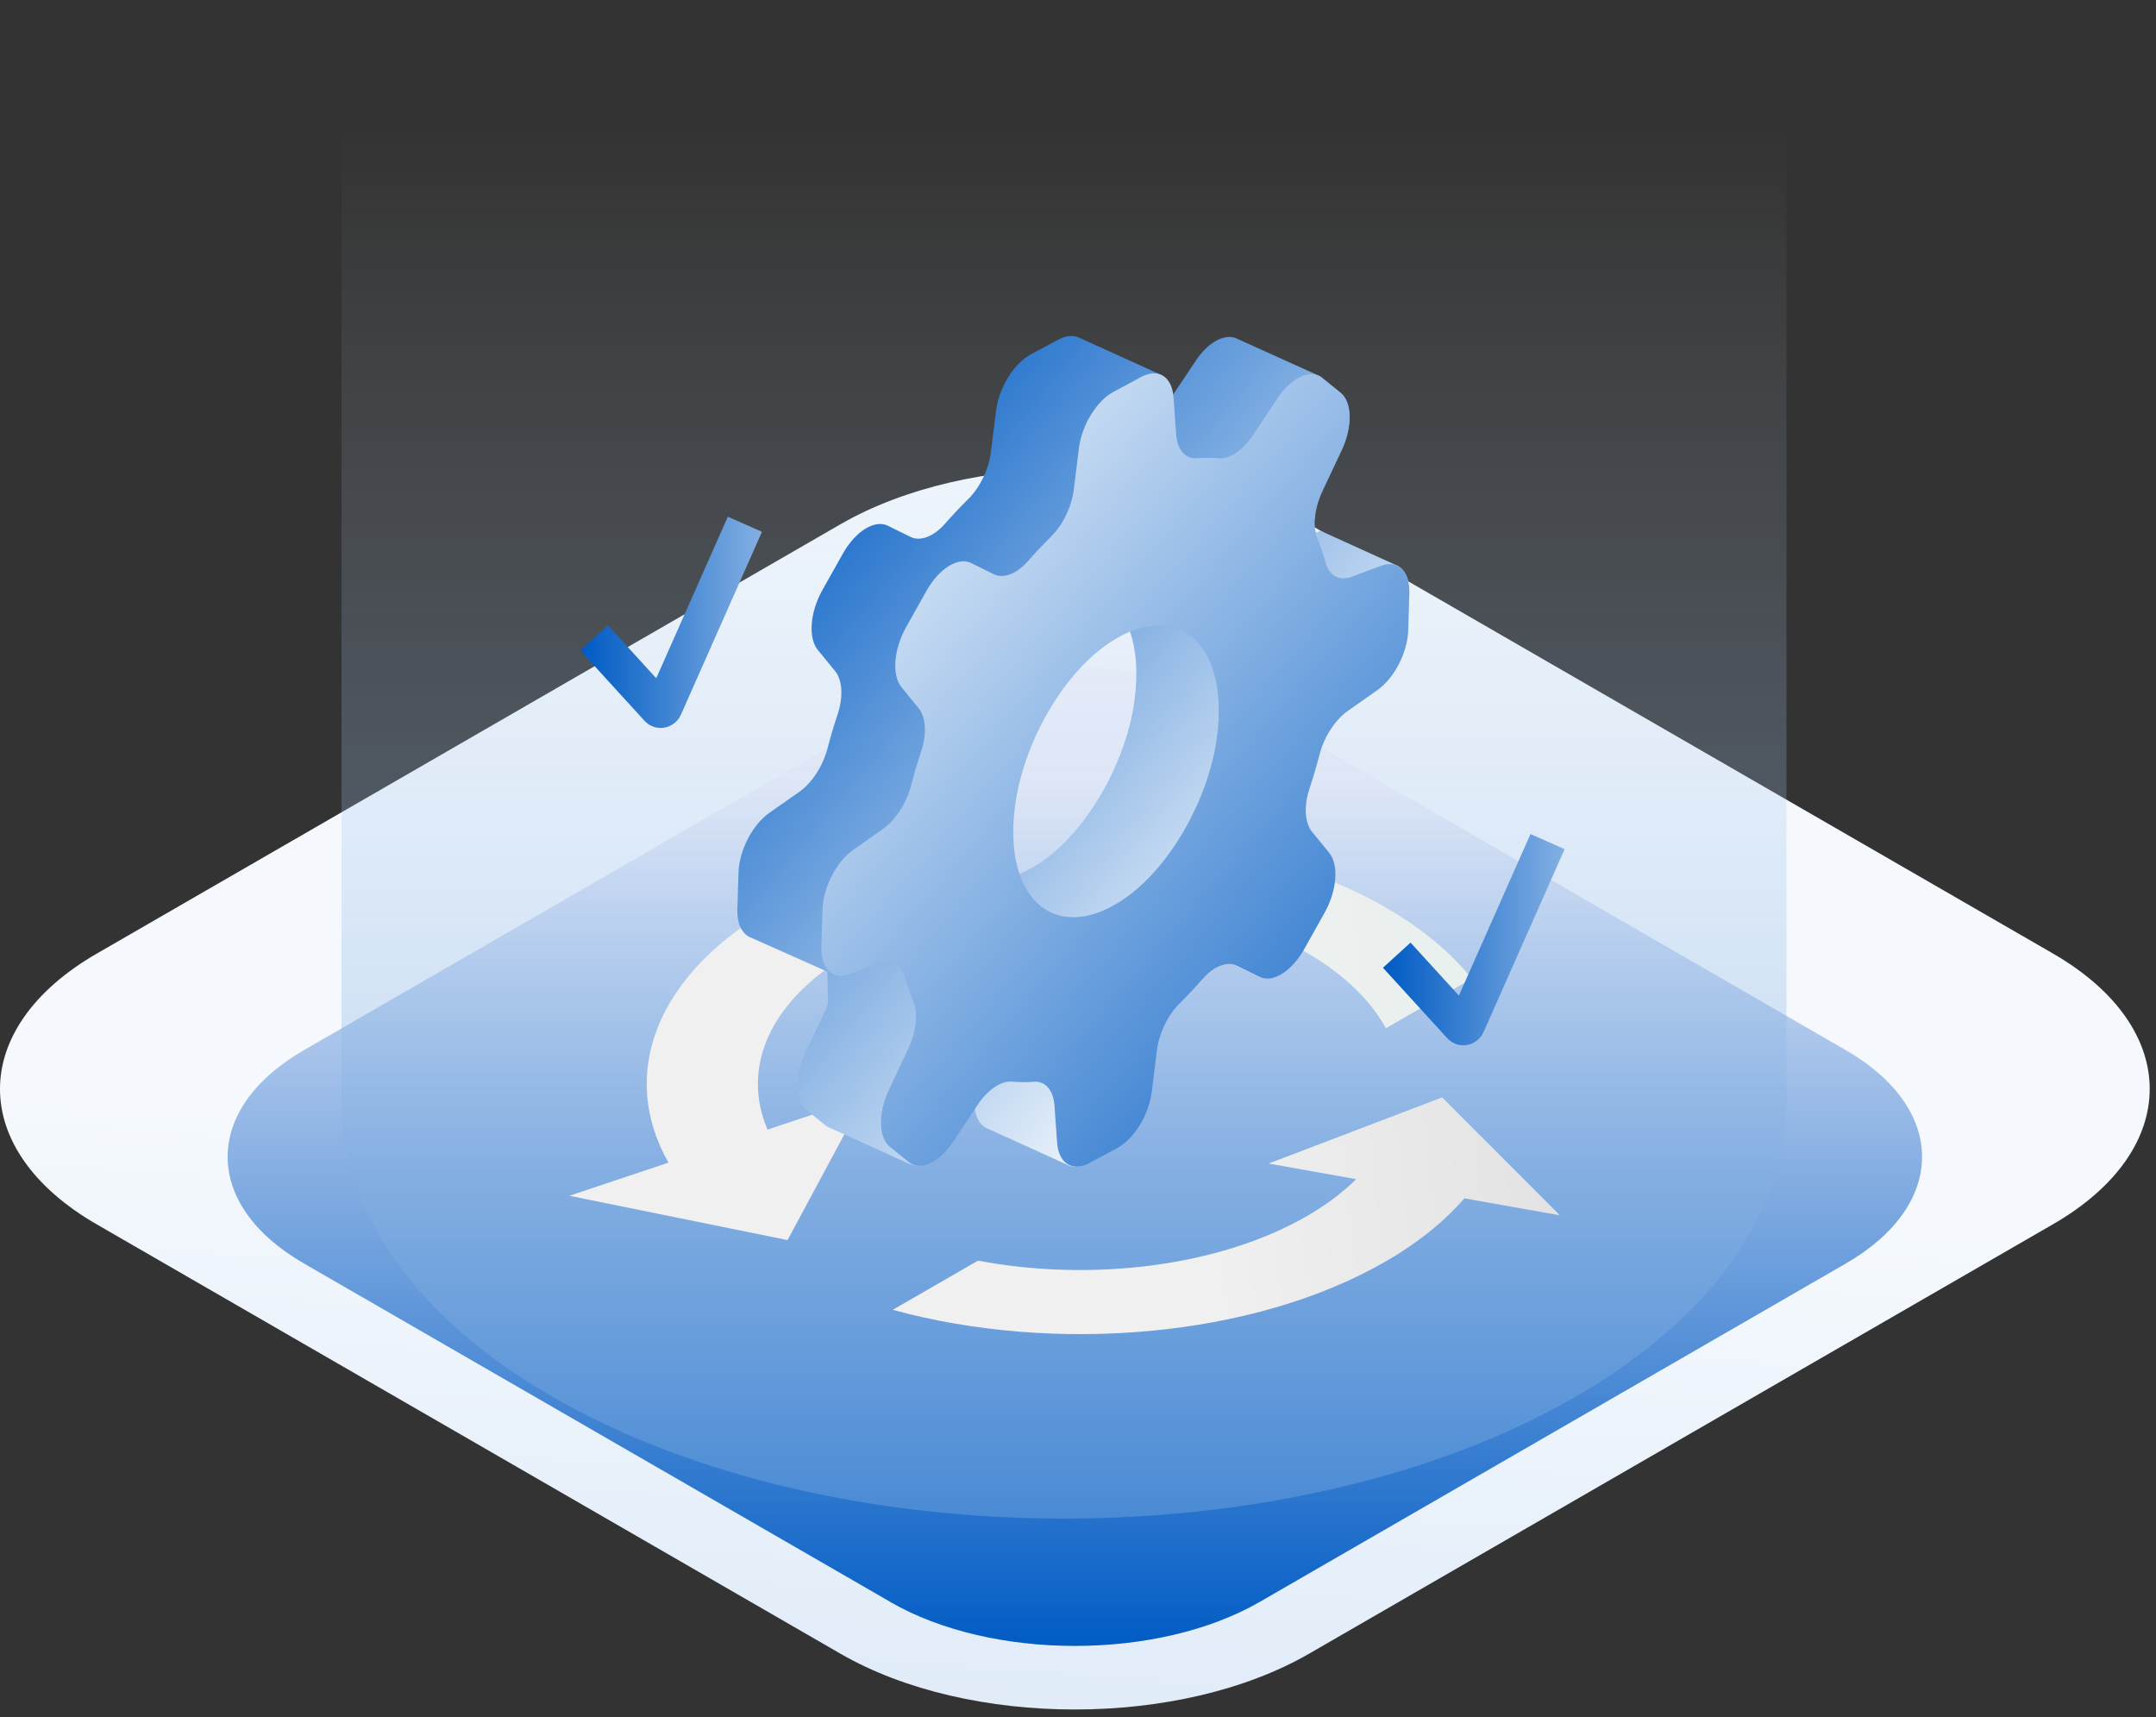 <svg xmlns="http://www.w3.org/2000/svg" width="231" height="184" viewBox="0 0 231 184" fill="none"><rect x="0" y="0" width="231" height="184" fill="#333333" stroke="none"/><path d="M140.268 56.18C126.458 48.21 103.847 48.21 90.037 56.18L10.357 102.18C-3.453 110.16 -3.453 123.21 10.357 131.18L90.037 177.18C103.847 185.16 126.458 185.16 140.268 177.18L219.968 131.17C233.778 123.2 233.778 110.15 219.968 102.17L140.268 56.16V56.18Z" fill="url(#paint0_linear_348_27)"></path><path d="M95.377 171.64C106.267 177.93 124.077 177.92 134.967 171.64L197.767 135.38C208.657 129.09 208.657 118.81 197.767 112.52L134.967 76.26C124.077 69.97 106.267 69.97 95.377 76.26L32.557 112.52C21.667 118.81 21.667 129.09 32.557 135.37L95.377 171.63V171.64Z" fill="url(#paint1_linear_348_27)"></path><path opacity="0.4" d="M36.587 0V118.02C36.587 129.49 44.127 140.96 59.197 149.66C89.337 167.06 138.657 167.06 168.797 149.66C183.867 140.96 191.407 129.49 191.407 118.02V0H36.587Z" fill="url(#paint2_linear_348_27)"></path><path d="M148.49 110.17L157.69 104.86C155.47 102.09 152.4 99.5 148.46 97.23C144.62 95.01 140.25 93.29 135.6 92.02L126.46 97.29C131.43 98.23 136.11 99.82 140.04 102.1C144.08 104.44 146.88 107.22 148.49 110.18V110.17Z" fill="url(#paint3_linear_348_27)"></path><path d="M167.13 130.21L154.51 117.58L135.92 124.67L145.31 126.34C143.88 127.75 142.13 129.08 140.04 130.29C130.55 135.77 116.79 137.35 104.79 135.07L95.65 140.34C112.91 145.07 134.25 143.37 148.46 135.16C151.98 133.13 154.77 130.84 156.91 128.4L167.12 130.21H167.13Z" fill="url(#paint4_linear_348_27)"></path><path d="M91.23 102.07C95.17 99.8 99.84 98.21 104.82 97.27L95.68 92C91.03 93.27 86.65 94.99 82.81 97.2C70.04 104.57 66.33 115.25 71.62 124.57L61 128.12L84.38 132.87L92.6 117.57L82.24 121.03C79.4 114.45 82.38 107.19 91.24 102.07H91.23Z" fill="url(#paint5_linear_348_27)"></path><path d="M97.466 124.703C98.711 125.312 100.527 124.384 101.892 122.343L104.41 118.579C104.53 119.852 105.086 120.674 105.882 120.952L114.549 124.888C115.119 125.087 115.808 125.034 116.564 124.623L119.559 123.019C121.388 122.039 122.979 119.441 123.284 116.949L123.827 112.576C124.052 110.733 124.993 108.759 126.279 107.5C127.114 106.678 127.922 105.816 128.718 104.915C129.95 103.497 131.395 102.954 132.429 103.457L134.88 104.663C136.272 105.353 138.326 104.08 139.678 101.695L141.878 97.785C143.217 95.399 143.429 92.656 142.382 91.357L140.526 89.091C139.745 88.136 139.625 86.347 140.261 84.439C140.672 83.219 141.03 81.987 141.348 80.767C141.852 78.872 143.031 77.083 144.37 76.142L147.564 73.902C149.38 72.63 150.798 69.886 150.878 67.501L150.997 63.578C151.05 61.908 150.427 60.808 149.446 60.49L141.454 56.858L141.017 57.097L140.845 56.58C140.712 55.387 141.004 53.929 141.666 52.538L143.734 48.164C144.9 45.672 144.86 43.061 143.628 42.067L141.6 40.424C141.428 40.291 141.242 40.199 141.043 40.132L132.535 36.289C132.455 36.249 132.375 36.209 132.296 36.183H132.27C131.037 35.812 129.38 36.753 128.121 38.648L125.603 42.412C125.497 41.338 125.099 40.57 124.476 40.199L115.57 36.156C114.987 35.904 114.245 35.944 113.436 36.368L110.441 37.972C108.612 38.953 107.021 41.55 106.717 44.042L106.173 48.416C105.948 50.258 105.007 52.233 103.721 53.492C102.886 54.314 102.078 55.175 101.283 56.076C100.05 57.494 98.605 58.038 97.572 57.534L95.12 56.328C93.728 55.639 91.674 56.911 90.322 59.297L88.122 63.207C86.783 65.592 86.571 68.336 87.618 69.635L89.474 71.901C90.255 72.855 90.375 74.644 89.739 76.553C89.328 77.772 88.97 79.005 88.652 80.224C88.148 82.119 86.969 83.909 85.63 84.85L82.436 87.089C80.62 88.362 79.202 91.105 79.123 93.491L79.003 97.414C78.95 99.044 79.547 100.144 80.488 100.475L88.639 104.107L88.718 107.473C88.612 107.791 88.506 108.122 88.347 108.441L86.279 112.814C85.113 115.306 85.153 117.917 86.385 118.911L88.413 120.554C88.546 120.66 88.692 120.74 88.837 120.806L97.452 124.716H97.466V124.703ZM108.559 86.188C109.46 79.707 113.423 72.683 118.101 69.25C119.109 68.508 120.103 67.965 121.044 67.594C121.733 69.568 121.958 72.1 121.547 75.108C120.646 81.589 116.683 88.613 112.005 92.046C110.997 92.788 110.017 93.332 109.062 93.703C108.373 91.728 108.148 89.21 108.559 86.201V86.188Z" fill="url(#paint6_linear_348_27)"></path><path d="M88.122 97.457L88.003 101.377C87.924 103.76 89.217 105.058 91.012 104.382L94.152 103.217C95.472 102.727 96.58 103.283 96.963 104.7C97.214 105.614 97.517 106.488 97.86 107.309C98.388 108.58 98.164 110.566 97.293 112.407L95.234 116.777C94.073 119.267 94.113 121.875 95.34 122.868L97.359 124.51C98.586 125.503 100.618 124.577 102.109 122.352L104.708 118.432C105.804 116.777 107.242 115.784 108.429 115.89C109.181 115.956 109.973 115.969 110.778 115.903C112.018 115.81 112.863 116.83 112.982 118.472L113.259 122.405C113.417 124.643 114.895 125.596 116.716 124.616L119.698 123.014C121.519 122.034 123.102 119.439 123.406 116.949L123.947 112.579C124.171 110.739 125.108 108.766 126.388 107.508C127.219 106.687 128.024 105.826 128.816 104.925C130.043 103.508 131.481 102.966 132.51 103.469L134.951 104.674C136.337 105.362 138.382 104.091 139.728 101.708L141.918 97.801C143.251 95.418 143.462 92.677 142.42 91.379L140.573 89.114C139.794 88.161 139.675 86.373 140.309 84.466C140.718 83.248 141.074 82.017 141.391 80.798C141.892 78.905 143.066 77.117 144.399 76.177L147.579 73.939C149.387 72.668 150.799 69.927 150.878 67.543L150.997 63.624C151.076 61.24 149.783 59.942 147.988 60.618L144.848 61.783C143.528 62.273 142.42 61.717 142.037 60.3C141.786 59.386 141.483 58.512 141.14 57.691C140.612 56.42 140.836 54.434 141.707 52.593L143.766 48.223C144.927 45.734 144.887 43.125 143.66 42.132L141.641 40.49C140.414 39.497 138.382 40.423 136.891 42.648L134.292 46.568C133.196 48.223 131.758 49.216 130.571 49.11C129.819 49.044 129.027 49.031 128.222 49.097C126.982 49.19 126.137 48.17 126.018 46.528L125.741 42.595C125.583 40.357 124.105 39.404 122.284 40.384L119.302 41.986C117.481 42.966 115.898 45.562 115.594 48.051L115.053 52.421C114.829 54.261 113.892 56.234 112.612 57.492C111.781 58.313 110.976 59.174 110.184 60.075C108.957 61.492 107.519 62.034 106.49 61.531L104.049 60.326C102.663 59.638 100.618 60.909 99.272 63.292L97.082 67.199C95.749 69.582 95.538 72.323 96.58 73.621L98.428 75.886C99.206 76.839 99.325 78.627 98.692 80.534C98.282 81.752 97.926 82.983 97.609 84.201C97.108 86.095 95.934 87.883 94.601 88.823L91.421 91.061C89.613 92.332 88.201 95.073 88.122 97.457ZM118.273 69.291C125.754 63.782 131.811 68.695 130.373 79.077C129.475 85.552 125.53 92.57 120.872 96C113.391 101.496 107.334 96.596 108.772 86.214C109.67 79.739 113.615 72.721 118.273 69.291Z" fill="url(#paint7_linear_348_27)"></path><path d="M151 103.819L156.531 109.878C156.717 110.083 157.014 110.021 157.132 109.76L165 92" stroke="url(#paint8_linear_348_27)" stroke-width="4" stroke-miterlimit="10" stroke-linecap="square"></path><path d="M65 69.819L70.531 75.878C70.716 76.083 71.014 76.021 71.132 75.76L79 58" stroke="url(#paint9_linear_348_27)" stroke-width="4" stroke-miterlimit="10" stroke-linecap="square"></path><defs><linearGradient id="paint0_linear_348_27" x1="108.408" y1="211.25" x2="114.508" y2="125.92" gradientUnits="userSpaceOnUse"><stop stop-color="#D6E5F6"></stop><stop offset="1" stop-color="#F5F9FD"></stop></linearGradient><linearGradient id="paint1_linear_348_27" x1="115.167" y1="176.92" x2="115.167" y2="21.6" gradientUnits="userSpaceOnUse"><stop stop-color="#005BC4"></stop><stop offset="0.6" stop-color="#F2F2FB"></stop></linearGradient><linearGradient id="paint2_linear_348_27" x1="113.987" y1="125.61" x2="113.987" y2="13.96" gradientUnits="userSpaceOnUse"><stop stop-color="#82AFE2"></stop><stop offset="1" stop-color="#D6E5F6" stop-opacity="0"></stop></linearGradient><linearGradient id="paint3_linear_348_27" x1="236.28" y1="91.6" x2="126.32" y2="102.67" gradientUnits="userSpaceOnUse"><stop stop-color="#D6F2E9"></stop><stop offset="1" stop-color="#F0F0F0"></stop></linearGradient><linearGradient id="paint4_linear_348_27" x1="239.14" y1="119.98" x2="129.18" y2="131.06" gradientUnits="userSpaceOnUse"><stop stop-color="#C9C9C9"></stop><stop offset="1" stop-color="#F0F0F0"></stop></linearGradient><linearGradient id="paint5_linear_348_27" x1="236.89" y1="97.64" x2="126.93" y2="108.72" gradientUnits="userSpaceOnUse"><stop stop-color="#C9C9C9"></stop><stop offset="0.525" stop-color="#F0F0F0"></stop></linearGradient><linearGradient id="paint6_linear_348_27" x1="78.486" y1="50.252" x2="139.661" y2="100.866" gradientUnits="userSpaceOnUse"><stop stop-color="#005BC4"></stop><stop offset="1" stop-color="#F5F9FD"></stop></linearGradient><linearGradient id="paint7_linear_348_27" x1="192.956" y1="146.58" x2="92.427" y2="59.457" gradientUnits="userSpaceOnUse"><stop offset="0.29" stop-color="#005BC4"></stop><stop offset="1" stop-color="#D6E5F6"></stop></linearGradient><linearGradient id="paint8_linear_348_27" x1="148.377" y1="100.703" x2="167.461" y2="100.703" gradientUnits="userSpaceOnUse"><stop stop-color="#005BC4"></stop><stop offset="1" stop-color="#82AFE2"></stop></linearGradient><linearGradient id="paint9_linear_348_27" x1="62.377" y1="66.703" x2="81.462" y2="66.703" gradientUnits="userSpaceOnUse"><stop stop-color="#005BC4"></stop><stop offset="1" stop-color="#82AFE2"></stop></linearGradient></defs></svg>